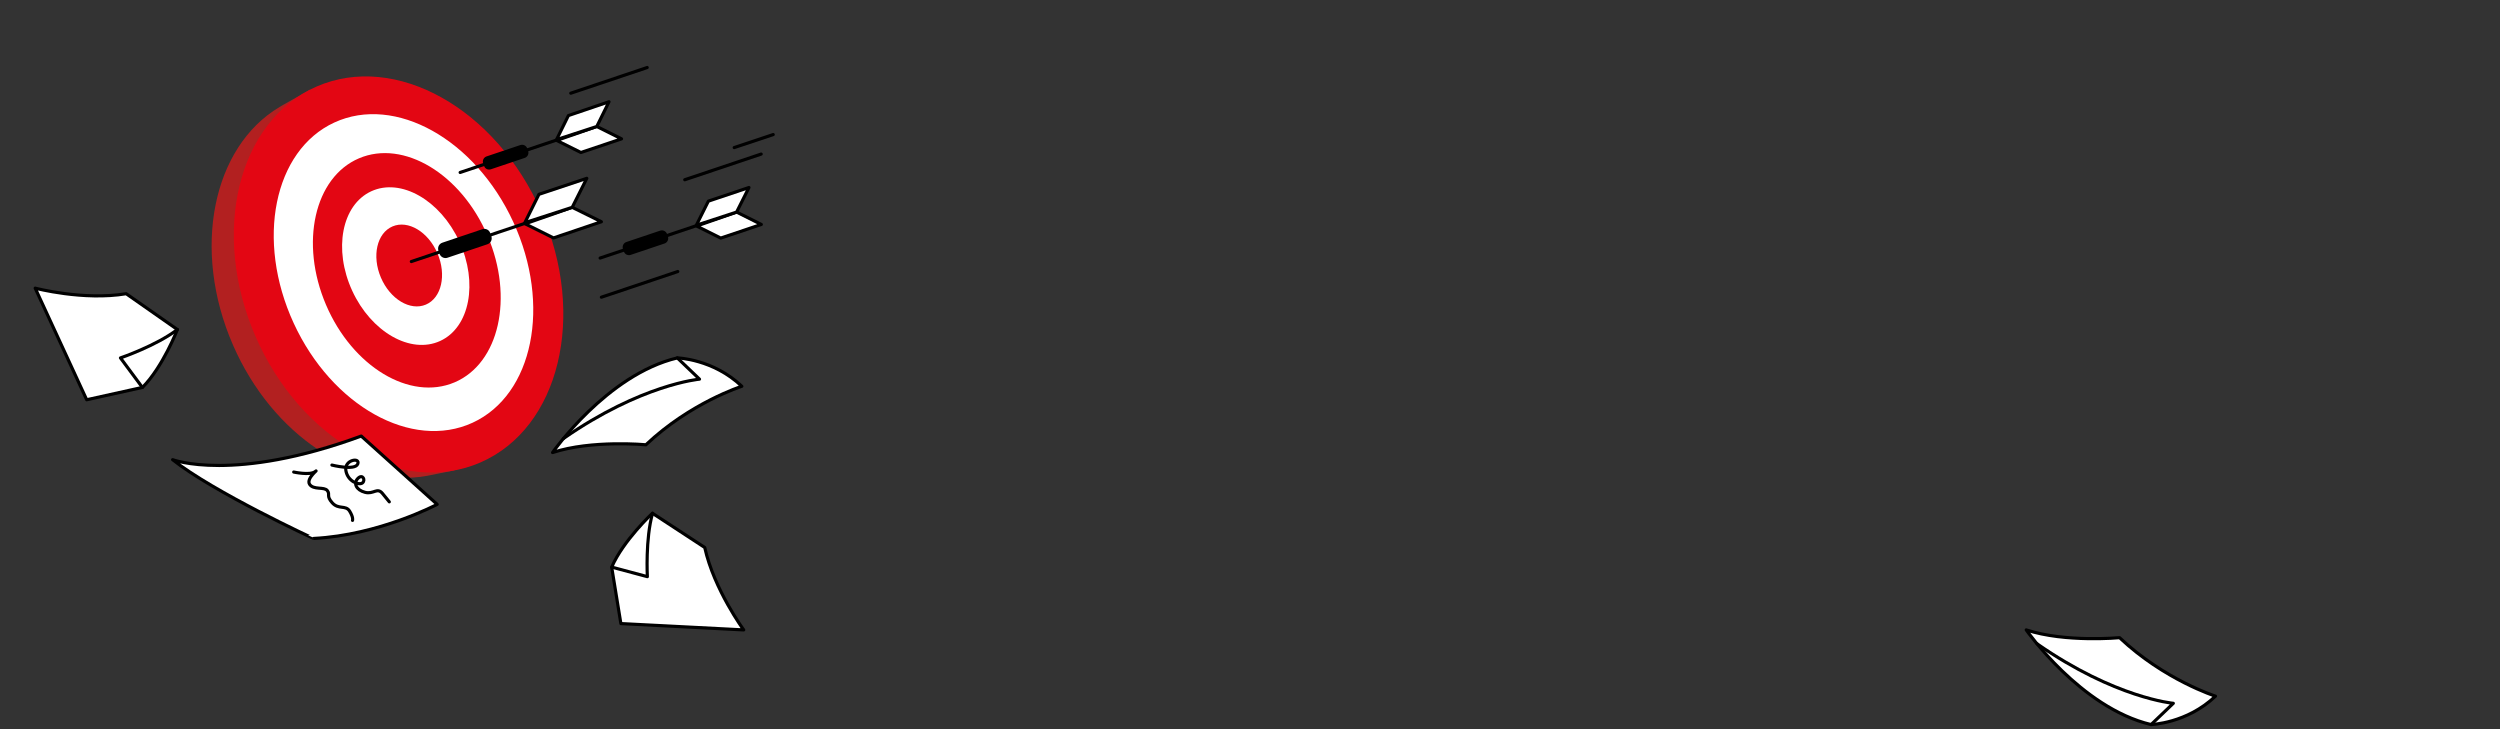 <?xml version="1.0" encoding="UTF-8"?> <!-- Generator: Adobe Illustrator 25.2.1, SVG Export Plug-In . SVG Version: 6.00 Build 0) --> <svg xmlns="http://www.w3.org/2000/svg" xmlns:xlink="http://www.w3.org/1999/xlink" id="Слой_1" x="0px" y="0px" viewBox="0 0 1577.2 460" style="enable-background:new 0 0 1577.2 460;" xml:space="preserve"><rect x="0" y="0" width="1577.2" height="460" fill="#333333" stroke="none"/> <style type="text/css"> .st0{fill:#FFFFFF;stroke:#000000;stroke-width:2;stroke-linecap:round;stroke-linejoin:round;stroke-miterlimit:10;} .st1{fill:none;stroke:#000000;stroke-width:2;stroke-linecap:round;stroke-miterlimit:10;} .st2{fill:none;stroke:#000000;stroke-width:2;stroke-linecap:round;stroke-linejoin:round;stroke-miterlimit:10;} .st3{fill:none;stroke:#000000;stroke-width:2;stroke-miterlimit:10;} .st4{fill:#FFFFFF;} .st5{fill:none;stroke:#E30613;stroke-width:2;stroke-linecap:round;stroke-miterlimit:10;} .st6{fill:#B22020;} .st7{fill:#E30613;} .st8{fill:#FFFFFF;stroke:#000000;stroke-width:2;stroke-linejoin:round;stroke-miterlimit:10;} </style> <path class="st6" d="M176.4,67.5L176.4,67.5l0.5-0.3c0.6-0.3,1.1-0.7,1.7-1l17-9.6l-0.3,3c46.8-12.3,102.1,21.8,128,81.2 c27.9,64,11.1,133.2-37.6,154.4c-0.1,0-0.1,0.1-0.2,0.1l1.3,1.4l-17.4,3.5l0,0c-45.5,8.3-97.5-25.4-122.4-82.5 C120.7,157.4,134.1,92.6,176.4,67.5z"></path> <ellipse transform="matrix(0.917 -0.4 0.4 0.917 -48.279 114.861)" class="st7" cx="251.3" cy="173.2" rx="98.3" ry="129.3"></ellipse> <ellipse transform="matrix(0.908 -0.418 0.418 0.908 -48.604 122.265)" class="st4" cx="254.7" cy="172" rx="76.3" ry="104.3"></ellipse> <ellipse transform="matrix(0.92 -0.393 0.393 0.92 -46.382 114.394)" class="st7" cx="256.5" cy="170.6" rx="55.4" ry="76.8"></ellipse> <ellipse transform="matrix(0.908 -0.418 0.418 0.908 -46.741 122.477)" class="st4" cx="256.1" cy="167.9" rx="37.2" ry="52"></ellipse> <ellipse transform="matrix(0.92 -0.393 0.393 0.92 -45.071 114.703)" class="st7" cx="258" cy="167.6" rx="19.4" ry="26.8"></ellipse> <g> <line class="st1" x1="259.5" y1="165" x2="360" y2="131.2"></line> <path d="M277.3,160.1l-0.7-2c-0.7-2.1,0.4-4.3,2.5-5l25.2-8.5c2.1-0.7,4.3,0.4,5,2.5l0.7,2c0.7,2.1-0.4,4.3-2.5,5l-25.2,8.5 C280.3,163.3,278,162.2,277.3,160.1z"></path> <polygon class="st8" points="361,130.8 379.4,139.9 349.2,150.1 331.3,141.2 "></polygon> <polygon class="st8" points="361,130.8 370.2,112.5 340,122.6 331.1,140.5 "></polygon> </g> <g> <line class="st1" x1="290.3" y1="108.8" x2="375.6" y2="80.1"></line> <path d="M305.4,104.7l-0.6-1.7c-0.6-1.8,0.4-3.7,2.1-4.3l21.4-7.2c1.8-0.6,3.7,0.4,4.3,2.1l0.6,1.7c0.6,1.8-0.4,3.7-2.1,4.3 l-21.4,7.2C307.9,107.4,306,106.5,305.4,104.7z"></path> <polygon class="st8" points="376.5,79.8 392.1,87.6 366.5,96.2 351.2,88.6 "></polygon> <polygon class="st8" points="376.5,79.8 384.2,64.2 358.6,72.9 351.1,88.1 "></polygon> </g> <g> <line class="st1" x1="378.6" y1="162.8" x2="463.9" y2="134.1"></line> <path d="M393.6,158.7l-0.6-1.7c-0.6-1.8,0.4-3.7,2.1-4.3l21.4-7.2c1.8-0.6,3.7,0.4,4.3,2.1l0.6,1.7c0.6,1.8-0.4,3.7-2.1,4.3 l-21.4,7.2C396.2,161.4,394.2,160.5,393.6,158.7z"></path> <polygon class="st8" points="464.7,133.8 480.3,141.6 454.7,150.2 439.5,142.6 "></polygon> <polygon class="st8" points="464.7,133.8 472.5,118.3 446.9,126.9 439.3,142.1 "></polygon> </g> <line class="st1" x1="432" y1="113.4" x2="480.2" y2="97.2"></line> <line class="st1" x1="463.2" y1="93.1" x2="487.8" y2="84.9"></line> <line class="st1" x1="379.4" y1="187.5" x2="427.6" y2="171.3"></line> <line class="st1" x1="360.1" y1="58.8" x2="408.3" y2="42.6"></line> <g> <path class="st0" d="M1278.3,397.4c0,0,34.2,49.1,78.7,59.7c0,0,22.6-0.6,40.7-17.9c0,0-32.4-10.3-60.5-36.9 C1337.2,402.3,1303,405.5,1278.3,397.4z"></path> <path class="st2" d="M1357.1,457.1l14-13.4c0,0-36.6-3.2-85.9-37.5"></path> </g> <g> <path class="st0" d="M348.6,285.5c0,0,34.2-49.1,78.7-59.7c0,0,22.6,0.6,40.7,17.9c0,0-32.4,10.3-60.5,36.9 C407.5,280.6,373.3,277.4,348.6,285.5z"></path> <path class="st2" d="M427.3,225.8l14,13.4c0,0-36.6,3.2-85.9,37.5"></path> </g> <g> <path class="st0" d="M469.2,397.4c0,0-18.7-25.4-24.6-52l-33-21.6c0,0-18.4,17.2-25.7,34l5.8,35.6L469.2,397.4z"></path> <path class="st2" d="M386,357.8l22.4,6c0,0-1.3-23.9,3.3-40"></path> </g> <g> <path class="st0" d="M22.2,181.8c0,0,30.5,8,57.4,3.5l32.3,22.6c0,0-9.1,23.5-22,36.5l-35.2,7.8L22.2,181.8z"></path> <path class="st2" d="M89.8,244.4L76,225.8c0,0,22.6-7.7,35.9-17.9"></path> </g> <g> <path class="st0" d="M108.9,290c0,0,38.5,14.7,119-14.9l47.9,43.1c0,0-36.6,19.4-77.9,21.5C197.8,339.8,134.2,310.2,108.9,290z"></path> <path class="st2" d="M209.4,293.4c0,0,14.6,3.7,16.3-0.7c1.7-4.4-8.7-2.6-7.5,4.2c1.2,6.9,8.3,9.4,10.4,7.8c2.2-1.6,0.3-6-2.8-2.9 s-1,7.4,4.5,8.8c5.4,1.4,7.6-3.3,10.9,0.6c3.2,3.9,4.4,5.4,4.4,5.4"></path> <path class="st2" d="M185.3,297.8c0,0,10.1,2.2,13.4-0.2c3.3-2.4-5.8,4.1-3.4,7.9c2.5,3.8,9.2,1.4,11.2,4c2,2.6-0.9,3.2,3.1,7.7 c4,4.5,8.5,1.2,11,5.3c2.5,4.1,1.8,5.8,1.8,5.8"></path> </g> </svg> 